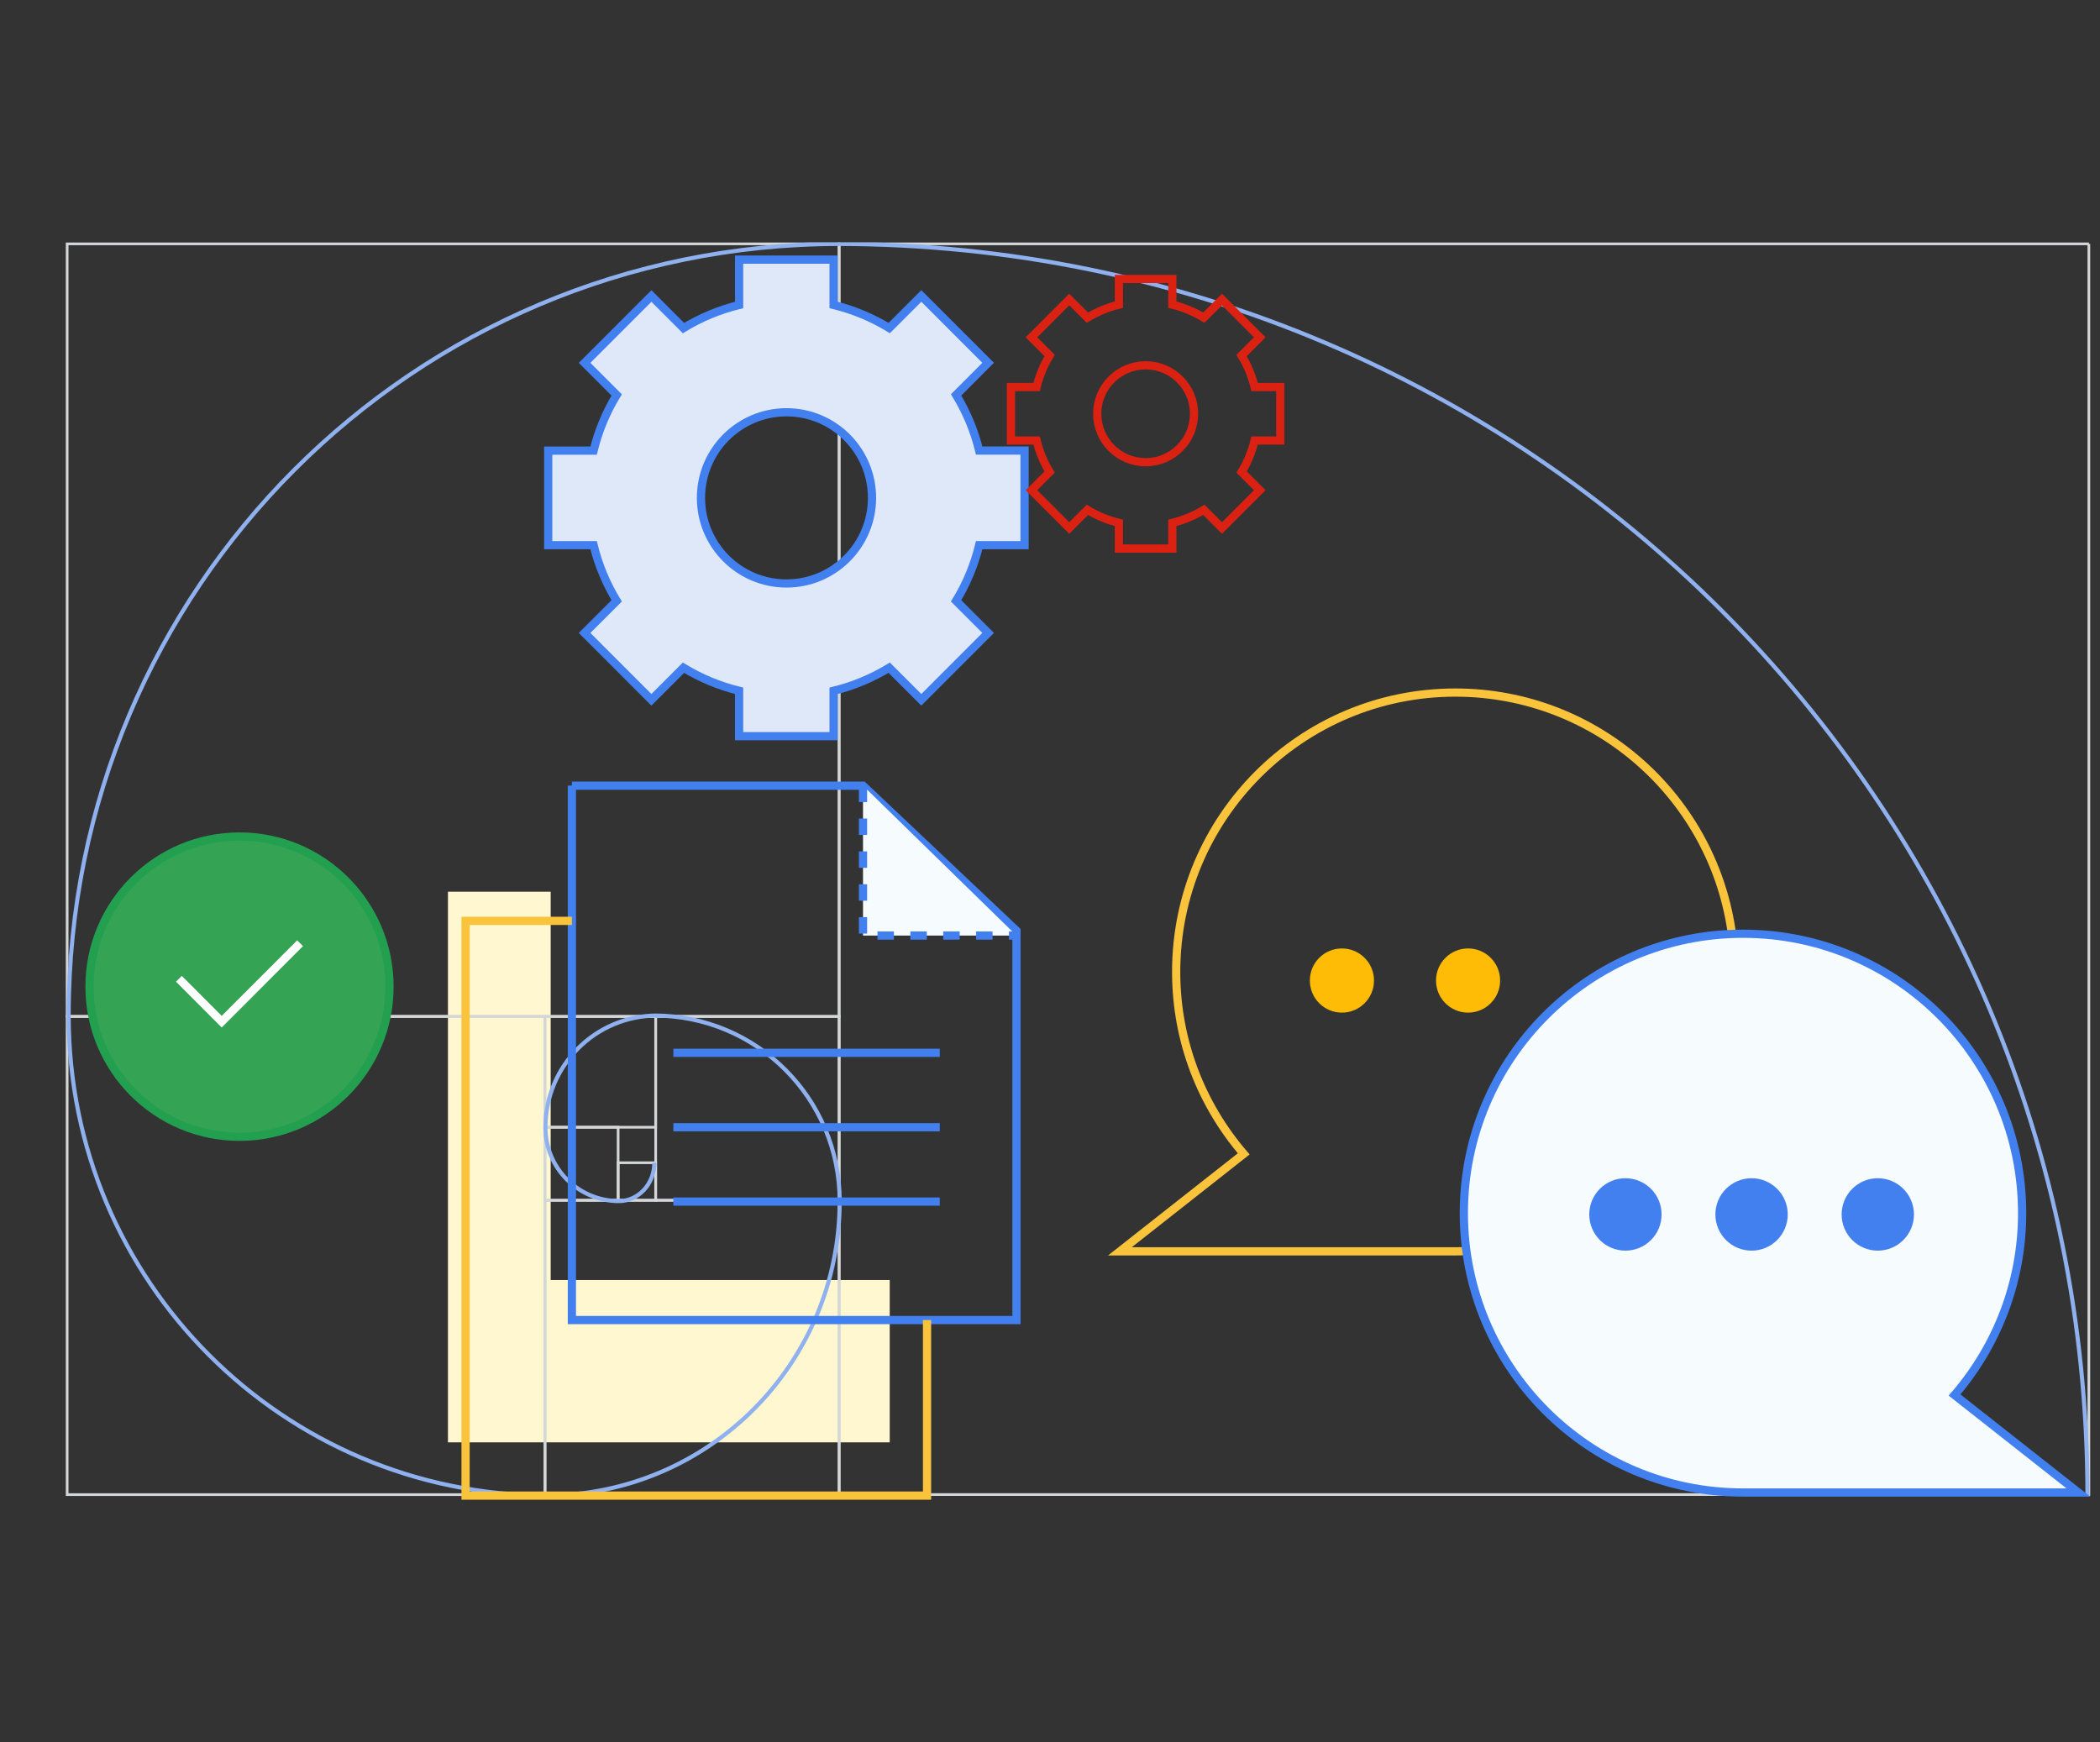 <?xml version="1.0" encoding="UTF-8"?>
<svg id="Layer_1" xmlns="http://www.w3.org/2000/svg" xmlns:xlink="http://www.w3.org/1999/xlink" viewBox="0 0 511 424">
  <rect x="0" y="0" width="511" height="424" fill="#333333" stroke="none"/>
  <defs>
    <style>
      .cls-1 {
        fill: #dfe8f8;
        fill-rule: evenodd;
      }

      .cls-2 {
        fill: #febc06;
      }

      .cls-3 {
        stroke: #8fb1f0;
      }

      .cls-3, .cls-4, .cls-5, .cls-6, .cls-7, .cls-8, .cls-9, .cls-10, .cls-11, .cls-12 {
        stroke-miterlimit: 10;
      }

      .cls-3, .cls-4, .cls-7, .cls-13, .cls-8, .cls-9, .cls-10, .cls-12 {
        fill: none;
      }

      .cls-4, .cls-5, .cls-6, .cls-7, .cls-9, .cls-10, .cls-11, .cls-12 {
        stroke-width: 2px;
      }

      .cls-4, .cls-6, .cls-11, .cls-12 {
        stroke: #4280ef;
      }

      .cls-14 {
        fill: #fff7cf;
      }

      .cls-5 {
        fill: #34a353;
        stroke: #22a050;
      }

      .cls-6, .cls-15 {
        fill: #f6fbfe;
      }

      .cls-7 {
        stroke: #da2112;
      }

      .cls-8 {
        stroke: #d4d7d8;
        stroke-width: .65px;
      }

      .cls-9 {
        stroke: #f9c43b;
      }

      .cls-10 {
        stroke: #fff;
      }

      .cls-11 {
        fill: #4280ef;
      }

      .cls-12 {
        stroke-dasharray: 4 4;
      }

      .cls-16 {
        clip-path: url(#clippath);
      }
    </style>
    <clipPath id="clippath">
      <rect class="cls-13" x="16" y="59" width="499" height="306"/>
    </clipPath>
  </defs>
  <g class="cls-16">
    <g>
      <path class="cls-14" d="M109,217h25v94.5h82.5v39.5h-107.5v-134Z"/>
      <path class="cls-8" d="M508.3,59.34H204.18v304.37h304.11V59.34Z"/>
      <path class="cls-8" d="M204.2,59.34H16.34v188.01h187.85V59.34Z"/>
      <path class="cls-8" d="M132.62,247.35H16.34v116.37h116.27v-116.37Z"/>
      <path class="cls-8" d="M204.2,292.09h-71.57v71.63h71.57v-71.63Z"/>
      <path class="cls-8" d="M204.2,247.36h-44.65v44.73h44.65v-44.73Z"/>
      <path class="cls-8" d="M159.54,247.36h-26.94v26.96h26.94v-26.96Z"/>
      <path class="cls-8" d="M150.41,274.32h-17.81v17.78h17.81v-17.78Z"/>
      <path class="cls-8" d="M159.54,282.96h-9.13v9.14h9.13v-9.14Z"/>
      <path class="cls-3" d="M507.95,363.96c0-168.36-136.12-304.6-304.34-304.6h.72c-103.71,0-187.62,83.99-187.62,187.78,0,64.57,52.21,116.82,116.72,116.82h-.72c39.58,0,71.61-32.06,71.61-71.67,0-24.96-20.17-45.15-45.11-45.15h.72c-15.04,0-27.21,12.18-27.21,27.23,0,9.91,8,17.92,17.9,17.92,4.75,0,8.6-4.17,8.6-9.31"/>
      <path class="cls-9" d="M421.51,227.79c-4.28-33.42-32.82-59.25-67.38-59.25-37.51,0-67.93,30.44-67.93,67.99,0,16.93,6.22,32.37,16.44,44.27l-30.13,23.72h81.61c.69,0,1.38,0,2.06-.03"/>
      <path class="cls-6" d="M424.12,227.23c37.51,0,67.93,30.44,67.93,67.99,0,16.93-6.22,32.37-16.44,44.27l30.13,23.72h-81.61c-37.51,0-67.93-30.44-67.93-67.99s30.42-67.99,67.93-67.99Z"/>
      <path class="cls-4" d="M139.16,191.19v130.05h108.18v-94.74l-37.34-35.3h-70.84Z"/>
      <path class="cls-9" d="M139.16,224.1h-25.87v139.86h112.29v-42.72"/>
      <path class="cls-15" d="M210,191.19v36.48h37.34"/>
      <path class="cls-12" d="M210,191.19v36.48h37.34"/>
      <path class="cls-4" d="M163.85,256.21h64.83"/>
      <path class="cls-4" d="M163.85,274.32h64.83"/>
      <path class="cls-4" d="M163.85,292.41h64.83"/>
      <path class="cls-5" d="M58.28,276.64c20.16,0,36.5-16.36,36.5-36.53s-16.34-36.54-36.5-36.54-36.5,16.36-36.5,36.54,16.34,36.53,36.5,36.53Z"/>
      <path class="cls-10" d="M43.53,238.19l10.42,10.44,19.07-19.09"/>
      <path class="cls-1" d="M249.31,109.66v23.01h0s-11.04.01-11.04.01c-1.19,4.85-3.1,9.4-5.62,13.55l7.8,7.81-16.26,16.27-7.81-7.81c-4.15,2.52-8.69,4.43-13.54,5.62v11.04h-22.99v-11.04c-4.84-1.19-9.39-3.1-13.54-5.62l-7.8,7.81-16.26-16.27,7.81-7.81c-2.52-4.15-4.43-8.7-5.62-13.55h-11.04v-23.01h11.04c1.19-4.85,3.1-9.4,5.62-13.55l-7.81-7.81,16.26-16.27,7.8,7.81c4.15-2.52,8.69-4.43,13.54-5.62v-11.04h22.99v11.03c4.85,1.19,9.39,3.1,13.54,5.62l7.81-7.81,16.26,16.27-7.8,7.81c2.52,4.15,4.43,8.7,5.62,13.55h11.04ZM212.19,121.16c0,11.5-9.32,20.83-20.81,20.83s-20.81-9.32-20.81-20.83,9.32-20.83,20.81-20.83,20.81,9.32,20.81,20.83Z"/>
      <path class="cls-4" d="M249.31,132.66v-23.01h-11.04c-1.19-4.85-3.1-9.4-5.62-13.55l7.8-7.81-16.26-16.27-7.81,7.81c-4.15-2.52-8.69-4.43-13.54-5.62v-11.03h-22.99v11.04c-4.84,1.19-9.39,3.1-13.54,5.62l-7.8-7.81-16.26,16.27,7.81,7.81c-2.52,4.15-4.43,8.7-5.62,13.55h-11.04v23.01h11.04c1.19,4.85,3.1,9.4,5.62,13.55l-7.81,7.81,16.26,16.27,7.8-7.81c4.15,2.52,8.69,4.43,13.54,5.62v11.04h22.99v-11.04c4.85-1.19,9.39-3.1,13.54-5.62l7.81,7.81,16.26-16.27-7.8-7.81c2.52-4.15,4.43-8.7,5.62-13.55h11.04Z"/>
      <path class="cls-4" d="M191.38,141.99c11.49,0,20.81-9.32,20.81-20.83s-9.32-20.83-20.81-20.83-20.81,9.32-20.81,20.83,9.32,20.83,20.81,20.83Z"/>
      <path class="cls-7" d="M297.35,128.49l9.19-9.2-4.42-4.42c1.47-2.41,2.52-5,3.17-7.67h6.24v-13.02h-6.24c-.66-2.67-1.71-5.26-3.17-7.67l4.42-4.42-9.19-9.2-4.42,4.42c-2.41-1.46-4.99-2.52-7.66-3.17v-6.25h-13.01v6.25c-2.67.65-5.25,1.71-7.66,3.17l-4.42-4.42-9.19,9.2,4.42,4.42c-1.47,2.41-2.52,5-3.17,7.67h-6.24v13.02h6.24c.65,2.67,1.71,5.26,3.17,7.67l-4.42,4.42,9.19,9.2,4.42-4.42c2.41,1.46,4.99,2.52,7.66,3.17v6.25h13.01v-6.25c2.67-.65,5.25-1.71,7.66-3.17l4.42,4.42Z"/>
      <path class="cls-7" d="M278.77,112.48c6.5,0,11.78-5.28,11.78-11.79s-5.27-11.79-11.78-11.79-11.78,5.28-11.78,11.79,5.27,11.79,11.78,11.79Z"/>
      <path class="cls-11" d="M395.52,303.35c4.31,0,7.8-3.5,7.8-7.81s-3.49-7.81-7.8-7.81-7.8,3.5-7.8,7.81,3.49,7.81,7.8,7.81Z"/>
      <path class="cls-11" d="M426.22,303.35c4.31,0,7.8-3.5,7.8-7.81s-3.49-7.81-7.8-7.81-7.81,3.5-7.81,7.81,3.49,7.81,7.81,7.81Z"/>
      <path class="cls-11" d="M456.93,303.35c4.31,0,7.8-3.5,7.8-7.81s-3.49-7.81-7.8-7.81-7.8,3.5-7.8,7.81,3.49,7.81,7.8,7.81Z"/>
      <path class="cls-2" d="M326.53,246.43c4.31,0,7.81-3.5,7.81-7.81s-3.49-7.81-7.81-7.81-7.8,3.5-7.8,7.81,3.49,7.81,7.8,7.81Z"/>
      <path class="cls-2" d="M357.23,246.43c4.31,0,7.8-3.5,7.8-7.81s-3.49-7.81-7.8-7.81-7.8,3.5-7.8,7.81,3.49,7.81,7.8,7.81Z"/>
    </g>
  </g>
</svg>